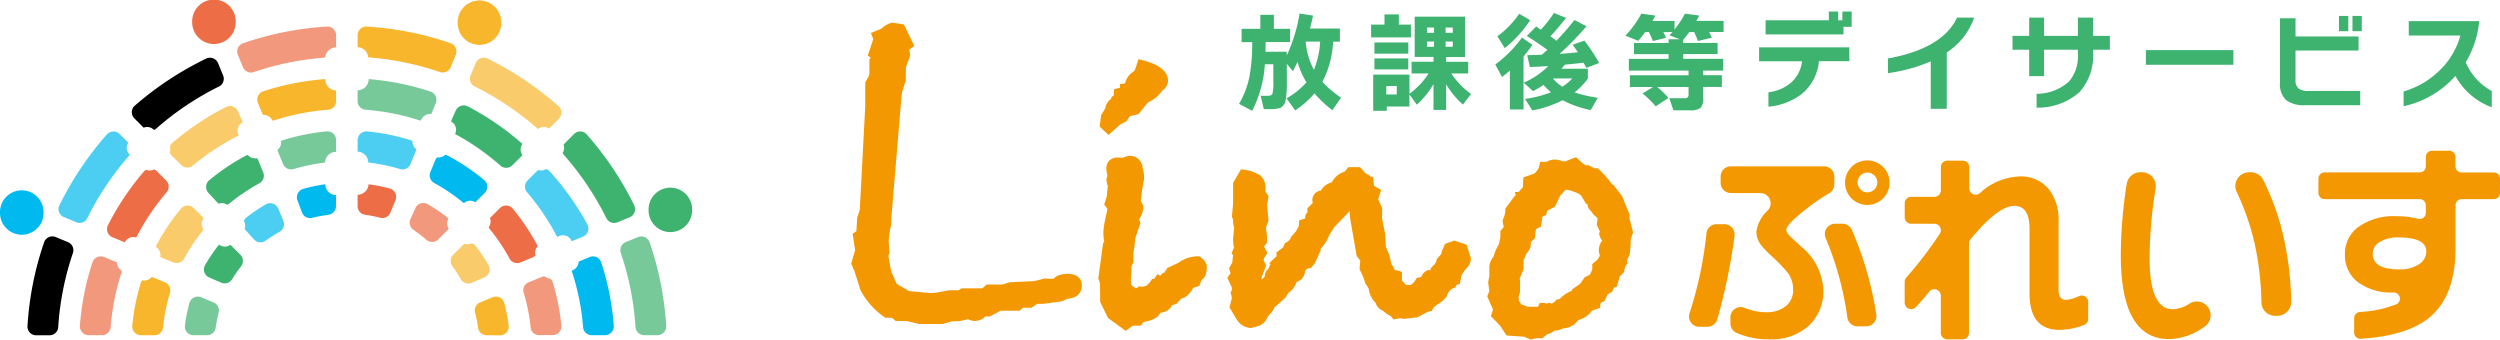 <svg id="ロゴ_横" xmlns="http://www.w3.org/2000/svg" width="295" height="40.063" viewBox="0 0 295 40.063">
  <path id="パス_1073" data-name="パス 1073" d="M374.12,7.271a11.352,11.352,0,0,1-1.265,4.749,12.253,12.253,0,0,0,2.2,1.869l-1.023,1.478a13.551,13.551,0,0,1-2.111-1.982,10.953,10.953,0,0,1-2.276,2.01l-1.023-1.426a8.815,8.815,0,0,0,2.348-1.893,9.742,9.742,0,0,1-1.047-2.4q-.266.556-.556,1.087l-.709-.858v2.058a11.839,11.839,0,0,1-.141,2.211,1.224,1.224,0,0,1-.58.9,3.454,3.454,0,0,1-1.289.165h-.709l-.367-1.567h.8c.33,0,.528-.085.592-.258a6.278,6.278,0,0,0,.1-1.535V9.945h-1a13.752,13.752,0,0,1-1.5,5.494l-1.543-.822a10.5,10.5,0,0,0,1.236-3.27,21.9,21.9,0,0,0,.314-4.015h-1.253V5.764h2.211V4.109h1.6V5.764h1.909V7.331h-2.88q0,.417-.024,1.136h2.513V8.91a18.811,18.811,0,0,0,1.514-4.95l1.591.242c-.117.564-.242,1.075-.367,1.526h3.536V7.283H374.1Zm-2.264,3.335a10.332,10.332,0,0,0,.733-3.335h-1.68l-.024.077A8.539,8.539,0,0,0,371.856,10.606Z" transform="translate(-216.811 -2.364)" fill="#3eb370"/>
  <path id="パス_1074" data-name="パス 1074" d="M406.41,6.935h-4.7V5.42h1.579V4.22h1.692v1.2h1.426V6.935Zm-.177,8.156h-2.678v.5h-1.6V11.325h4.281v2.259a9.047,9.047,0,0,0,2.259-2.4h-2.01V9.806h2.59V9.238h-2.223V4.482h5.937V9.242h-2.223V9.81h2.6v1.377h-2a9.692,9.692,0,0,0,2.336,2.425l-.959,1.249a10.638,10.638,0,0,1-1.982-2.388v3.021h-1.49V12.448a10.052,10.052,0,0,1-1.97,2.425l-.87-1.212v1.426ZM406.1,8.852h-4V7.527h4Zm0,1.857h-4v-1.3h4Zm-1.361,2.956v-1h-1.237v1Zm4.394-7.274v-.62H408.3v.62Zm0,1.651v-.62H408.3v.62Zm2.211-1.651v-.62H410.5v.62Zm0,1.651v-.62H410.5v.62Z" transform="translate(-239.918 -2.519)" fill="#3eb370"/>
  <path id="パス_1075" data-name="パス 1075" d="M441.425,15.182H439.81V10.6c-.286.254-.592.5-.922.757l-.8-1.478A14.276,14.276,0,0,0,441.235,6.7l1.236.858c-.33.479-.677.938-1.047,1.377Zm.781-10.532a14.263,14.263,0,0,1-3,3.3l-.87-1.4a10.977,10.977,0,0,0,2.578-2.654l1.3.757Zm6.807,6.907a8.769,8.769,0,0,1-1.567,1.615,15.3,15.3,0,0,0,2.739.632l-.834,1.454a12.538,12.538,0,0,1-3.323-1.164,12.563,12.563,0,0,1-3.576,1.2l-.846-1.353a13.567,13.567,0,0,0,3.057-.781,9.982,9.982,0,0,1-.886-.87,12.087,12.087,0,0,1-1.236.733l-1.1-1a9.192,9.192,0,0,0,2.9-1.957c-.64.04-1.365.081-2.171.113l-.314-1.4c.487-.008,1.067-.024,1.732-.052.145-.125.358-.318.644-.58-.81-.588-1.615-1.132-2.425-1.631l1.112-1.124c.117.085.3.209.544.379A13.08,13.08,0,0,0,445.009,3.8l1.438.58q-1.033,1.311-1.857,2.171c.31.226.548.4.709.532.733-.757,1.442-1.575,2.135-2.449l1.414.733a35.46,35.46,0,0,1-3.17,3.258c.7-.04,1.414-.1,2.147-.189-.161-.262-.362-.556-.608-.886l1.39-.491A23.566,23.566,0,0,1,450.35,9.7l-1.514.58c-.077-.133-.185-.338-.33-.608q-1.1.127-2.211.226c-.117.153-.254.31-.4.479h3.121v1.176ZM446,12.5a5.154,5.154,0,0,0,1.164-.971H444.9a4.363,4.363,0,0,0,1.1.971Z" transform="translate(-261.646 -2.269)" fill="#3eb370"/>
  <path id="パス_1076" data-name="パス 1076" d="M481.021,6.846l-1.567.379c-.125-.338-.278-.689-.455-1.059h-.443c-.246.338-.52.681-.822,1.035l-1.514-.608a12.224,12.224,0,0,0,1.881-2.6l1.655.226c-.085.169-.2.379-.354.632h2.614V5.859A10.763,10.763,0,0,0,483.24,3.99l1.692.226c-.076.141-.193.354-.354.632H487.8V6.161h-1.7c.077.145.181.367.314.669l-1.631.391c-.161-.4-.31-.757-.455-1.059h-.58c-.238.33-.471.636-.709.922V7.45h4.056V8.763h-4.056v.556h4.712v1.39H485.4v.544h2.2v1.39h-2.2v1.277a1.648,1.648,0,0,1-.31,1.192,2,2,0,0,1-1.281.286h-1.933L481.4,13.97h1.768a.572.572,0,0,0,.4-.1.577.577,0,0,0,.1-.391v-.834h-3.7a10.015,10.015,0,0,1,1.325,1.289l-1.5,1a9.874,9.874,0,0,0-1.555-1.514l1.224-.769h-2.715V11.26h6.923v-.544h-7.048V9.327h4.688V8.771h-4.08V7.458h4.08V7.015h1.325l-1.212-.467c.145-.153.258-.278.342-.379H480.7c.077.153.181.379.314.681Z" transform="translate(-284.419 -2.382)" fill="#3eb370"/>
  <path id="パス_1077" data-name="パス 1077" d="M526.033,9.23h-3.589a5.67,5.67,0,0,1-2.01,3.854A7.511,7.511,0,0,1,516.48,14.6V12.9a4.982,4.982,0,0,0,2.759-1.212,4.008,4.008,0,0,0,1.208-2.449H515.38V7.6h10.649V9.234Zm.266-4.056h-.958v.9h-9.195V4.405h7.467V3.37h1.1V4.405h.491V3.37h1.1v1.8Z" transform="translate(-307.807 -2.012)" fill="#3eb370"/>
  <path id="パス_1078" data-name="パス 1078" d="M563.3,5.15a8.083,8.083,0,0,1-3.234,4.116v6.646h-1.893V10.317a19.5,19.5,0,0,1-5.051,1.39V9.975q6.428-1.16,8.16-4.825H563.3Z" transform="translate(-330.347 -3.075)" fill="#3eb370"/>
  <path id="パス_1079" data-name="パス 1079" d="M601.115,8.94h-1.982v.242a6.5,6.5,0,0,1-1.591,4.749,7.385,7.385,0,0,1-5.079,1.845V14.144a5.707,5.707,0,0,0,3.838-1.466,4.58,4.58,0,0,0,1.035-3.246V8.94h-3.991v3.121H591.59V8.94h-1.97V7.309h1.97V5.15h1.756V7.309h3.991V5.15h1.792V7.309h1.982V8.94Z" transform="translate(-352.146 -3.075)" fill="#3eb370"/>
  <path id="パス_1080" data-name="パス 1080" d="M639.031,16.412H628.7V14.68h10.331Z" transform="translate(-375.486 -8.767)" fill="#3eb370"/>
  <path id="パス_1081" data-name="パス 1081" d="M677.451,15.192h-6.492a3.422,3.422,0,0,1-2.259-.608,2.572,2.572,0,0,1-.709-2.046v-7.6h1.833V7.081h7.439V8.748h-7.439V12.2a1.229,1.229,0,0,0,.379,1.035,1.868,1.868,0,0,0,1.164.278h6.09v1.679Zm-1.4-8.728h-1.1V4.66h1.1Zm1.591,0h-1.1V4.66h1.1Z" transform="translate(-398.952 -2.782)" fill="#3eb370"/>
  <path id="パス_1082" data-name="パス 1082" d="M714.617,16.35a8.037,8.037,0,0,1-4.293-3.7,11.378,11.378,0,0,1-6.114,3.572V14.477a9.925,9.925,0,0,0,4.044-2.288,8.989,8.989,0,0,0,2.654-4.305h-6.09V6.18h8.309a11.146,11.146,0,0,1-1.591,4.849,6.928,6.928,0,0,0,3.081,3.4V16.35Z" transform="translate(-420.584 -3.69)" fill="#3eb370"/>
  <path id="パス_1083" data-name="パス 1083" d="M500.224,55.883a70.334,70.334,0,0,1-2.034,9.839,1.216,1.216,0,0,1-1.172.9h-.963a1.209,1.209,0,0,1-1.152-1.579,45.417,45.417,0,0,0,2-9.453,1.209,1.209,0,0,1,1.2-1.075h.914a1.215,1.215,0,0,1,1.2,1.369Zm11.76-6.057a1.222,1.222,0,0,1-.644,1.071,22.186,22.186,0,0,0-2.7,1.861q-2.308,1.788-2.308,2.429c0,.234.189.524.572.882s.769.717,1.164,1.079a7.039,7.039,0,0,1,2.63,5.083,5.6,5.6,0,0,1-1.736,4.289,6.6,6.6,0,0,1-4.64,1.587,9.306,9.306,0,0,1-3.875-.769,1.219,1.219,0,0,1-.713-1.112v-.717a1.209,1.209,0,0,1,1.663-1.124,6.68,6.68,0,0,0,2.554.52,3.591,3.591,0,0,0,2.308-.7,2.446,2.446,0,0,0,.87-2.034,3.28,3.28,0,0,0-.62-1.909,18.212,18.212,0,0,0-1.784-1.861,12.554,12.554,0,0,1-1.289-1.313,2.661,2.661,0,0,1-.644-1.663A4.186,4.186,0,0,1,504.13,52.9l.012-.012a1.213,1.213,0,0,0-.882-2.046h-3.472a1.214,1.214,0,0,1-1.212-1.212V48.9a1.214,1.214,0,0,1,1.212-1.212H510.78a1.214,1.214,0,0,1,1.212,1.212v.914Zm3.758,16.747h-1.011a1.213,1.213,0,0,1-1.2-1.031,37.144,37.144,0,0,0-2.558-9.388,1.214,1.214,0,0,1,1.116-1.692h.858a1.213,1.213,0,0,1,1.12.741,40.633,40.633,0,0,1,2.88,9.96,1.22,1.22,0,0,1-1.2,1.41ZM518.509,49.6a2.627,2.627,0,1,1-.769-1.837A2.514,2.514,0,0,1,518.509,49.6Zm-1.442,0a1.164,1.164,0,1,0-1.982.818,1.106,1.106,0,0,0,.818.346,1.183,1.183,0,0,0,1.164-1.164Z" transform="translate(-295.542 -28.063)" fill="#f39800"/>
  <path id="パス_1084" data-name="パス 1084" d="M579.682,65.74a.76.76,0,0,1-.491.717,8.456,8.456,0,0,1-2.88.576q-3.546,0-3.548-4.314V55.1q0-2.7-1.784-2.7-1.957,0-5.183,3.951a.781.781,0,0,0-.177.491v10.54a.765.765,0,0,1-.765.765H563.06a.765.765,0,0,1-.765-.765V63a.764.764,0,0,0-1.357-.483q-.731.906-1.583,1.824a.766.766,0,0,1-1.325-.524V61.362a.763.763,0,0,1,.189-.5,47.443,47.443,0,0,0,3.959-5.175.755.755,0,0,0,.121-.415h0a.765.765,0,0,0-.765-.765H558.8a.765.765,0,0,1-.765-.765V52.1a.765.765,0,0,1,.765-.765h2.735a.765.765,0,0,0,.765-.765V47.825a.765.765,0,0,1,.765-.765h1.816a.765.765,0,0,1,.765.765v2.489a.765.765,0,0,0,1.257.584,7.267,7.267,0,0,1,4.6-1.969,4.245,4.245,0,0,1,3.621,1.611,5.883,5.883,0,0,1,1.067,3.669v7.91a2.159,2.159,0,0,0,.149.991.839.839,0,0,0,.818.371,4.1,4.1,0,0,0,1.446-.435.768.768,0,0,1,1.083.7v1.994Z" transform="translate(-333.279 -28.105)" fill="#f39800"/>
  <path id="パス_1085" data-name="パス 1085" d="M631.941,67.332A1.632,1.632,0,0,1,631.2,68.7a7.325,7.325,0,0,1-4.156,1.45q-5.7,0-5.7-9.92a54.692,54.692,0,0,1,.7-8.4,1.624,1.624,0,0,1,1.607-1.365h.205a1.626,1.626,0,0,1,1.6,1.9,52.019,52.019,0,0,0-.713,8.261q0,6.005,2.755,6a3.91,3.91,0,0,0,1.986-.681,1.624,1.624,0,0,1,2.465,1.385h0Zm7.886.073h-.274a1.625,1.625,0,0,1-1.619-1.583,34.841,34.841,0,0,0-.8-6.976,30.032,30.032,0,0,0-2.1-6.037,1.626,1.626,0,0,1,1.45-2.348h.2a1.629,1.629,0,0,1,1.442.87,28.947,28.947,0,0,1,2.332,6.372,37.753,37.753,0,0,1,.995,8.019,1.632,1.632,0,0,1-1.627,1.679Z" transform="translate(-371.09 -30.136)" fill="#f39800"/>
  <path id="パス_1086" data-name="パス 1086" d="M699.966,49.883H696.16a.725.725,0,0,0-.725.725v5.083q0,5.606-3.077,8.16-2.646,2.157-8.112,2.513a.728.728,0,0,1-.769-.725v-1.72a.731.731,0,0,1,.689-.725,13.414,13.414,0,0,0,4.261-.894.728.728,0,0,0-.306-1.4h-.032a6.664,6.664,0,0,1-4.068-1.14,3.959,3.959,0,0,1-1.635-3.371,3.9,3.9,0,0,1,1.623-3.25,7.133,7.133,0,0,1,4.426-1.24,10.436,10.436,0,0,1,2.582.3.725.725,0,0,0,.914-.7v-.894a.725.725,0,0,0-.725-.725H679.985a.725.725,0,0,1-.725-.725v-1.7a.724.724,0,0,1,.725-.725h11.221a.725.725,0,0,0,.725-.725V44.9a.724.724,0,0,1,.725-.725H694.7a.725.725,0,0,1,.725.725v1.112a.724.724,0,0,0,.725.725h3.806a.725.725,0,0,1,.725.725v1.7a.724.724,0,0,1-.725.725Zm-7.979,6.182q0-1.661-3.274-1.663a4.079,4.079,0,0,0-2.207.532,1.579,1.579,0,0,0-.842,1.377q0,1.861,3.1,1.861a4.1,4.1,0,0,0,2.356-.6,1.776,1.776,0,0,0,.866-1.514Z" transform="translate(-405.683 -26.385)" fill="#f39800"/>
  <path id="パス_1087" data-name="パス 1087" d="M274.844,36.277a3.32,3.32,0,0,0-1.192.246l-.447.338a9,9,0,0,1-.938-.044h-.056l-1.236.314-2.892.133-.846.27h-1.861l-.54.451h-2.461l-.314.226h-1.116l-1.736.314h-.661l-2.356-.217-1.45-.862L254.1,36l-.338-1.857.129-.342-.093-1.434.085-.773.085-.6a2.841,2.841,0,0,0,.141-.93v-.334l1.14-13.625.121-1.269.447-1.361.016-1.571.475-1.3.02-.109a1.545,1.545,0,0,0-.133-.64l.616-.483L255.6,6.843l-1.389-.213-.056.012a2.937,2.937,0,0,0-1.228.709l-1.224.5.274.729-.644,1.929.338.262-.149.2v1.679l-.068.282-.423.753v2.843l-.644,12.228-.3.854-.1,1.631-.439.29.29,1.965-.463,1.563.395.93c.238.709.463,1.43.673,2.139l.016.044a8.924,8.924,0,0,0,2.839,3.206l.077.056.842.044.411.362h1.3l1.45.35,2.771.008,1.087-.318.995-.044.938-.209a1.829,1.829,0,0,0,.757.209,2.12,2.12,0,0,0,1-.282l.242-.238a1.921,1.921,0,0,1,.282-.016h.3l1.261-.673h2.243l.4-.358h1.015l.628-.451H272l1.688-.226a2.026,2.026,0,0,0,1.12-.367c1.466-.113,1.78-.91,1.78-1.567,0-.52-.226-1.394-1.752-1.394Z" transform="translate(-148.934 -3.959)" fill="#f39800"/>
  <path id="パス_1088" data-name="パス 1088" d="M334.57,58.514a1.921,1.921,0,0,0-.8-.967l-.077-.048h-.27a3.869,3.869,0,0,0-2.183.757l-.826.391-.528.234-.1.282h-.1l-.077.27-.153-.024-.383.383-.3-.2-.314.419-.064.129-.274.04-.238.358-.419.419-.447.137-.483-.06-.109.161-.282.064-.463-.371-.073-.652.089-1.031-.04-.4.262-.612V57.04a12.984,12.984,0,0,0,.222-1.68l.608-1.772-.161-.479a2.438,2.438,0,0,0,.5-1.5v-.073l-.306-.608.294-2.106a1.749,1.749,0,0,0,.1-.673,3.529,3.529,0,0,0-.181-1.083v-.129l-.016-.1a1.517,1.517,0,0,0-1.51-1.208,2.237,2.237,0,0,0-.737.226h-.455a1.494,1.494,0,0,0-1.18.318,1.28,1.28,0,0,0-.366.987,2.768,2.768,0,0,0,.129.8c0,.024-.012.064-.028.125a1.425,1.425,0,0,1-.068.193l-.04.077.008.089a3.23,3.23,0,0,0,.185.834l-.044.064-.093,1.079-.31.987.113.133a1.685,1.685,0,0,1,.27.407l-.205.942a10.45,10.45,0,0,0-.278,1.728,6.923,6.923,0,0,0,.109,1.2l-.137.137-.564,4.136.189.564L322,62.884l.918,1.885,2.094,1.53.822-.616h.946l.338-.435.089-.02a3.559,3.559,0,0,0,1.53-.588l.072-.068c.141-.185.25-.326.326-.431a1.594,1.594,0,0,0,1.357-.89l.483-.121.592-.64.33-.109.068-.032a2.778,2.778,0,0,0,1-1.132l.737-.23.246-.693.149-.117c.33-.25.483-.741.483-1.555l-.02-.109Z" transform="translate(-192.175 -27.251)" fill="#f39800"/>
  <path id="パス_1089" data-name="パス 1089" d="M324.584,25.051l.753-.383.427-.608,1.027-.258.511-.656.612-.729a3.627,3.627,0,0,0,1.555-1.24l.072-.089v-.032a1.432,1.432,0,0,0,.721-1.156c0-1.144-1.079-1.986-3.206-2.5l-.278-.068-.427,1.281-.2.2-.113.077a2.2,2.2,0,0,0-.846,1.289l-.6.1V20.7l-.7.177-.048.749-.282.185V22a1.688,1.688,0,0,0-.713,1.14l-.491.806-.161,1.349,1.043.979,1.349-1.216Z" transform="translate(-192.431 -10.349)" fill="#f39800"/>
  <path id="パス_1090" data-name="パス 1090" d="M388.308,59.571l-.451-1.45-1.47-.491-1.083.4-.367.842-.093.379-.5.54-.016.085a1.153,1.153,0,0,1-.459.753l-.25.306-.04.2h0l-.25-.032-.085.036a1.263,1.263,0,0,0-.693.7l-.052.089-.54.121-.068.117a1.785,1.785,0,0,1-.616.7h-.54l-.064-.02-.451-.507V61.323l-.874-.242a1.958,1.958,0,0,0-.367-.661l-.25-1.087-.4-.946-.089-1.563-.358-1.724V53.807l-.471-1.031.354-1.112-.842-.5-.1-1-.362-.1-.032-.1-.552-.3-.6-.7h-1.373l-.439.536a2.391,2.391,0,0,0-1.273.878l-.306.415a1.887,1.887,0,0,0-1.224.938,1.122,1.122,0,0,0-1.011,1.188.746.746,0,0,0,.044.23V53.2l-.628.628v.415l-.02.1-.185.185-.077.5-.709.238v.6l-.35.665-.608.7-.052.181-.234.274-.451.3-.185.459-.773.58v.459l-.858.814.145.145a1.188,1.188,0,0,0-.205.483,1.2,1.2,0,0,0-.471.955l-.367.371v-.274l.528-1.422-.29-.536.036-.318.407-.584-.4-.793.346-.423v-.878l-.125-.91.314-.846-.181-1.824.193-1.027-.379-.568v-.31a1.9,1.9,0,0,0-.652-1.627,4.9,4.9,0,0,0-2.014-.661l-.214-.036-.938,1.607V53.3l-.141,1.51.141.375v.3a2.371,2.371,0,0,0,.129.616l-.133,1.309.036.741.081.286-.294.689.169.23-.081.85-.383.689.177.572-.375.56.532,1.164-.028.391-.129.133.157.681-.282,1.132.741,1.232a2.12,2.12,0,0,0,1.736,1.188h.048l.544-.145a1.834,1.834,0,0,0,1.462-1.228,2.5,2.5,0,0,0,.262-.306,1.889,1.889,0,0,0,.524-.781c.242-.185.661-.552,1.249-1.083l.411-.62a2.522,2.522,0,0,0,.946-1.273,1.4,1.4,0,0,0,.991-1.309l.25-.25.467-.093.431-.54.713-1.555-.032-.161.238-.242.524-.765.306-.673.564-.89,1.639-1.7.145-.189.024.064a8.529,8.529,0,0,0,.137,1.3l.689,3.943.423.548-.089,1,.427.9.294.878.113.113.254.431v.048a2.729,2.729,0,0,0,.805,1.6,1.525,1.525,0,0,0,.91.967,3.252,3.252,0,0,0,.874.6l.346.407.789-.157.391.089,1.639-.193,1.184-.636.5-.113.25-.451a2.055,2.055,0,0,0,.358-.286,3.347,3.347,0,0,0,1.144-.967l.048-.089a1.342,1.342,0,0,1,.834-.93l.153-.048.093-.274.427-.145.205-1.019.443-.689a1.765,1.765,0,0,0,.652-1.144v-.266l-.06-.06Z" transform="translate(-214.792 -29.246)" fill="#f39800"/>
  <path id="パス_1091" data-name="パス 1091" d="M452.519,53.3v-.471l-.878-2.171-1.027-1.337-.274-.157-.048-.125-.048-.081a14.578,14.578,0,0,0-1.381-1.518l-.089-.085h-.4L447.694,47h-.346l-.395-.25-.753-.7-1.285.5-.367-.032a1.955,1.955,0,0,0-1.824.085h-.765l-.048.254a1.641,1.641,0,0,1-.644,1.128l-1.285.463-.048,1.132-.508.576h-.439l.1.387c-.044.036-.1.081-.161.133l-1.063,1.446v.1a2.608,2.608,0,0,1-.282,1.164l-.032.064V53.7l.117.584a3.67,3.67,0,0,1-.31.379l-.081.089v.761l-.149.7.012.028-.056.1a5.987,5.987,0,0,0-.624,1.478,1.949,1.949,0,0,0-.487,1.414V60.1l-.137.7.133,1.051-.242.632.681,1.539-.246.785,1.1,1.148L438,67.09l2.038.141.81.334.693-.149h.656l.624-.479.395-.121.459-.3a2.255,2.255,0,0,0,1.019-.27,2.2,2.2,0,0,0,1.768-.983l.069-.016a2.855,2.855,0,0,0,1.555-1.075l.955-.35.048-.564.479-.238.362-.777.552-.322.169-.463.375-.141.334-1.2.5-.5.141-.656.246-.342V58.1l.226-.375.036-.1a10.089,10.089,0,0,0,.141-1.853l.282-.85-.419-1.623Zm-3.5,4.406-.113.137-.181.31-.608.507v.661l-.205.431-.04.145-.657.33-.508.745-.926.657-.077.193a3.722,3.722,0,0,0-1.426.955l-.411.093-.125.193-.4.278-.31-.117-.326.109a.789.789,0,0,0-.4-.089h-.391l-.181.451h-1.257l-.713-.262-.3-.427-.036-.483.165-.572.012-1.4-.064-.161.471-1.148V58.185c.145-.29.262-.548.354-.789a1.513,1.513,0,0,0,.5-1.12V56.1l-.02-.012.516-.479v-.137a3.764,3.764,0,0,1,.133-.946l.56-.278.181-1.164.431-.213.137-.5.918-.479.608-1.3.669-.729a.818.818,0,0,0,.29.06l.29.068.9.342.322.25.584.971.165.028a1.092,1.092,0,0,0,.443.842,2.034,2.034,0,0,0,.669.729l.077.093-.085.81.371.781-.1.173.012.109a1.41,1.41,0,0,0,.367.769l-.1.109a1.969,1.969,0,0,0-.314,1.015,2.517,2.517,0,0,0,.141.7Z" transform="translate(-260.23 -27.502)" fill="#f39800"/>
  <path id="パス_1092" data-name="パス 1092" d="M138.386,42.939a1.026,1.026,0,0,1-1.394.056,28.777,28.777,0,0,0-5.373-3.746c-.274.656-.608,1.45-.886,2.09a1.11,1.11,0,0,1-.254.362,1.1,1.1,0,0,1,.266.093,25.59,25.59,0,0,1,4.314,2.888,1.028,1.028,0,0,1,.068,1.518l-1.108,1.108a1.24,1.24,0,0,1,.177.149l1.321,1.369a1.134,1.134,0,0,1,.23.358.734.734,0,0,1,.052-.064L136.924,48a1.027,1.027,0,0,1,1.514.068,25.557,25.557,0,0,1,2.888,4.31,1.01,1.01,0,0,1,.048.117,1.093,1.093,0,0,1,.411-.3c.588-.242,1.281-.532,1.889-.793a28.1,28.1,0,0,0-3.552-5.276,1.019,1.019,0,0,1,.06-1.381l1.124-1.124a1.2,1.2,0,0,1,.137-.113,1.045,1.045,0,0,1-.451-.278l-1.329-1.377a1.211,1.211,0,0,1-.089-.113c-.024.028-.044.06-.072.089l-1.116,1.116Z" transform="translate(-77.928 -23.441)" fill="none"/>
  <path id="パス_1093" data-name="パス 1093" d="M45.2,43.168l-1.091-1.083a1.014,1.014,0,0,1-.246-.407,1.028,1.028,0,0,1-.254.431l-1.329,1.377a1.139,1.139,0,0,1-.266.2.974.974,0,0,1,.3.2l1.108,1.108a1.025,1.025,0,0,1,.06,1.39,28.179,28.179,0,0,0-3.593,5.349c.028.012.06.016.089.028.661.3,1.478.681,2.131.995a.783.783,0,0,1,.1.06,1.283,1.283,0,0,1,.077-.193,25.576,25.576,0,0,1,2.88-4.3,1.03,1.03,0,0,1,1.522-.068L47.8,49.37c.024.024.044.052.064.077.016-.02.032-.044.048-.064l1.309-1.377a1.078,1.078,0,0,1,.411-.266.875.875,0,0,1-.145-.129l-1.067-1.148a1.035,1.035,0,0,1,.1-1.5,25.487,25.487,0,0,1,4.33-2.9,1.106,1.106,0,0,1,.205-.085,1.189,1.189,0,0,1-.185-.29c-.262-.624-.584-1.377-.862-2.006a28.044,28.044,0,0,0-5.429,3.544,1.022,1.022,0,0,1-1.377-.056Z" transform="translate(-23.824 -23.698)" fill="none"/>
  <path id="パス_1094" data-name="パス 1094" d="M90.817,28.742a1.015,1.015,0,0,1-.93-1.019V26.45H89.85l-2.38.036c-.04,0-.081-.008-.121-.008v1.236a1.03,1.03,0,0,1-.938,1.027,27.742,27.742,0,0,0-6.42,1.273.889.889,0,0,1-.141.032c.294.661.652,1.482.934,2.143a1.119,1.119,0,0,1,.073.27.983.983,0,0,1,.282-.145A25.355,25.355,0,0,1,86.226,31.3a1.03,1.03,0,0,1,1.124,1.023v1.394a.156.156,0,0,0,.036,0l2.368-.036c.044,0,.089.008.133.012V32.33A1.032,1.032,0,0,1,91.014,31.3a25.442,25.442,0,0,1,5.079,1.011,1.061,1.061,0,0,1,.278.141,1.123,1.123,0,0,1,.085-.375c.278-.632.612-1.4.882-2.046a.908.908,0,0,1-.089-.02,27.63,27.63,0,0,0-6.436-1.277Z" transform="translate(-47.69 -15.796)" fill="none"/>
  <path id="パス_1095" data-name="パス 1095" d="M5.139,58.448a2.57,2.57,0,1,0-5.139,0A2.57,2.57,0,1,0,5.139,58.448Z" transform="translate(0 -33.371)" fill="#00b9ef"/>
  <path id="パス_1096" data-name="パス 1096" d="M61.439,2.568a2.57,2.57,0,1,0-5.139,0A2.57,2.57,0,1,0,61.439,2.568Z" transform="translate(-33.625 0.003)" fill="#ed6d46"/>
  <path id="パス_1097" data-name="パス 1097" d="M139.229,2.828a2.57,2.57,0,1,0-5.139,0A2.57,2.57,0,1,0,139.229,2.828Z" transform="translate(-80.084 -0.153)" fill="#f8b62d"/>
  <path id="パス_1098" data-name="パス 1098" d="M190.02,57.678a2.57,2.57,0,1,0,5.139,0A2.57,2.57,0,1,0,190.02,57.678Z" transform="translate(-113.488 -32.912)" fill="#3eb370"/>
  <path id="パス_1099" data-name="パス 1099" d="M81.161,10.238V8.8a1.029,1.029,0,0,0-1.1-1.023A37.5,37.5,0,0,0,70.19,9.739a1.029,1.029,0,0,0-.624,1.365l.608,1.466a1.017,1.017,0,0,0,1.265.58,33.948,33.948,0,0,1,8.43-1.712,1.308,1.308,0,0,1,1.293-1.2Z" transform="translate(-41.501 -4.643)" fill="#ed6d46" opacity="0.7"/>
  <path id="パス_1100" data-name="パス 1100" d="M88.215,40.91V39.516a1.028,1.028,0,0,0-1.124-1.023A25.3,25.3,0,0,0,82,39.508a.983.983,0,0,0-.282.145,1.089,1.089,0,0,1-.423,1.019.957.957,0,0,0,.06.209l.608,1.466a1.016,1.016,0,0,0,1.232.588,22.129,22.129,0,0,1,3.717-.769,1.3,1.3,0,0,1,1.3-1.261Z" transform="translate(-48.556 -22.986)" fill="#3eb370" opacity="0.7"/>
  <path id="パス_1101" data-name="パス 1101" d="M41.179,25.377s.04.04.06.056a1.121,1.121,0,0,0,.238-.149A34.07,34.07,0,0,1,48.908,20.3a1.018,1.018,0,0,0,.479-1.3l-.6-1.462a1.029,1.029,0,0,0-1.406-.524,38.094,38.094,0,0,0-8.418,5.55,1.028,1.028,0,0,0-.048,1.5l1.1,1.1a1.088,1.088,0,0,1,1.164.217Z" transform="translate(-23.059 -10.096)"/>
  <path id="パス_1102" data-name="パス 1102" d="M131.277,50.946l1.108-1.108a1.031,1.031,0,0,0-.068-1.518A25.428,25.428,0,0,0,128,45.433a1.1,1.1,0,0,0-.266-.093,1.2,1.2,0,0,1-.971.31,1.042,1.042,0,0,0-.193.29l-.6,1.43a1.022,1.022,0,0,0,.451,1.3,22.171,22.171,0,0,1,3.468,2.356c.012.012.028.016.04.028a1.088,1.088,0,0,1,1.345-.1Z" transform="translate(-75.185 -27.078)" fill="#00b9ef"/>
  <path id="パス_1103" data-name="パス 1103" d="M111.254,39.655a1,1,0,0,0-.278-.141A25.272,25.272,0,0,0,105.9,38.5a1.032,1.032,0,0,0-1.128,1.027v1.357a1.3,1.3,0,0,1,1.249,1.208v.077a21.518,21.518,0,0,1,3.758.773,1.021,1.021,0,0,0,1.236-.592l.6-1.458a1.049,1.049,0,0,0,.068-.306,1.1,1.1,0,0,1-.435-.93Z" transform="translate(-62.573 -22.992)" fill="#00b9ef" opacity="0.7"/>
  <path id="パス_1104" data-name="パス 1104" d="M147.006,25.273l.056-.044,1.112-1.112a1.033,1.033,0,0,0-.048-1.506,37.9,37.9,0,0,0-8.349-5.6,1.036,1.036,0,0,0-1.414.528l-.6,1.45a1.025,1.025,0,0,0,.483,1.313,34.3,34.3,0,0,1,7.419,4.974.408.408,0,0,0,.052.036,1.089,1.089,0,0,1,1.293-.044Z" transform="translate(-82.23 -10.096)" fill="#f8b62d" opacity="0.7"/>
  <path id="パス_1105" data-name="パス 1105" d="M51.3,61.712c-.02-.024-.04-.052-.064-.077L50.129,60.52a1.03,1.03,0,0,0-1.522.068,25.739,25.739,0,0,0-2.88,4.3,1.285,1.285,0,0,0-.077.193,1.16,1.16,0,0,1,.528,1.208.561.561,0,0,0,.068.036l1.454.6a1.026,1.026,0,0,0,1.3-.455,21.782,21.782,0,0,1,2.288-3.415,1.089,1.089,0,0,1,.028-1.341Z" transform="translate(-27.264 -35.963)" fill="#f8b62d" opacity="0.7"/>
  <path id="パス_1106" data-name="パス 1106" d="M106.019,11.41a34.073,34.073,0,0,1,8.466,1.736,1.025,1.025,0,0,0,1.273-.584l.6-1.454a1.03,1.03,0,0,0-.62-1.369,37.445,37.445,0,0,0-9.868-1.961,1.031,1.031,0,0,0-1.1,1.027v1.4a1.3,1.3,0,0,1,1.249,1.2Z" transform="translate(-62.573 -4.643)" fill="#f8b62d"/>
  <path id="パス_1107" data-name="パス 1107" d="M173.292,47.221a37.923,37.923,0,0,0-5.6-8.357,1.03,1.03,0,0,0-1.5-.048l-1.116,1.116a1.085,1.085,0,0,0-.121.149,1.088,1.088,0,0,1-.1.951.925.925,0,0,0,.177.294,34.269,34.269,0,0,1,4.978,7.427,1.025,1.025,0,0,0,1.3.483l1.458-.6a1.032,1.032,0,0,0,.528-1.406Z" transform="translate(-98.455 -23.002)" fill="#3eb370"/>
  <path id="パス_1108" data-name="パス 1108" d="M25.38,39.833l-1.027-1.027a1.026,1.026,0,0,0-1.494.048,37.871,37.871,0,0,0-5.606,8.361,1.024,1.024,0,0,0,.524,1.4l1.466.608a1.013,1.013,0,0,0,1.3-.479,34.07,34.07,0,0,1,4.982-7.431.684.684,0,0,0,.04-.056l-.036-.036a1.091,1.091,0,0,1-.149-1.394Z" transform="translate(-10.24 -22.996)" fill="#00b9ef" opacity="0.7"/>
  <path id="パス_1109" data-name="パス 1109" d="M65.3,45.38a1,1,0,0,0-.205.085,25.251,25.251,0,0,0-4.33,2.9,1.035,1.035,0,0,0-.1,1.5l1.067,1.148a.874.874,0,0,0,.145.129,1.1,1.1,0,0,1,.995.121,1.058,1.058,0,0,0,.27-.153,23.318,23.318,0,0,1,3.528-2.376,1.024,1.024,0,0,0,.459-1.3l-.6-1.454a.979.979,0,0,0-.121-.209,1.192,1.192,0,0,1-1.112-.391Z" transform="translate(-36.071 -27.102)" fill="#3eb370"/>
  <path id="パス_1110" data-name="パス 1110" d="M12.832,69.926l-1.454-.6a1.03,1.03,0,0,0-1.369.62,37.442,37.442,0,0,0-1.961,9.872,1.031,1.031,0,0,0,1.027,1.1h1.575a1.022,1.022,0,0,0,1.023-.951,33.974,33.974,0,0,1,1.74-8.768,1.02,1.02,0,0,0-.584-1.269Z" transform="translate(-4.805 -41.354)"/>
  <path id="パス_1111" data-name="パス 1111" d="M124.6,61.324a1,1,0,0,0-.181-.189,18.66,18.66,0,0,0-2.284-1.53,1.024,1.024,0,0,0-1.438.479l-.576,1.289a1.022,1.022,0,0,0,.354,1.265,16.1,16.1,0,0,1,1.535,1.188,1.029,1.029,0,0,0,1.39-.056l1.1-1.1a1.152,1.152,0,0,0,.141-.173,1.094,1.094,0,0,1-.044-1.168Z" transform="translate(-71.685 -35.518)" fill="#ed6d46" opacity="0.7"/>
  <path id="パス_1112" data-name="パス 1112" d="M133.714,71.318a1.174,1.174,0,0,0-.25.177l-1.12,1.12a1.035,1.035,0,0,0-.1,1.345,15.69,15.69,0,0,1,.975,1.518,1.037,1.037,0,0,0,1.3.447l1.49-.636a1.03,1.03,0,0,0,.5-1.454A19.007,19.007,0,0,0,135,71.58a.985.985,0,0,0-.475-.33,1.1,1.1,0,0,1-.814.068Z" transform="translate(-78.863 -42.552)" fill="#f8b62d" opacity="0.7"/>
  <path id="パス_1113" data-name="パス 1113" d="M142.584,87.643a1.026,1.026,0,0,0-1.381-.669l-1.466.608a1.024,1.024,0,0,0-.6,1.2,15.433,15.433,0,0,1,.354,1.788,1.026,1.026,0,0,0,1.007.886l1.579.012a1.025,1.025,0,0,0,1.027-1.144,19.08,19.08,0,0,0-.524-2.686Z" transform="translate(-83.081 -51.897)" fill="#f8b62d"/>
  <path id="パス_1114" data-name="パス 1114" d="M183.829,69.335l-1.454.6a1.024,1.024,0,0,0-.584,1.269,33.944,33.944,0,0,1,1.74,8.764,1.029,1.029,0,0,0,1.027.95h1.575a1.038,1.038,0,0,0,1.023-1.1,37.454,37.454,0,0,0-1.957-9.851,1.03,1.03,0,0,0-1.369-.624Z" transform="translate(-108.541 -41.366)" fill="#3eb370" opacity="0.7"/>
  <path id="パス_1115" data-name="パス 1115" d="M77.164,28.062a.1.1,0,0,1,.008.02.889.889,0,0,0,.141-.032,27.742,27.742,0,0,1,6.42-1.273,1.024,1.024,0,0,0,.938-1.027V24.513a1.3,1.3,0,0,1-1.261-1.232V23.16A31.275,31.275,0,0,0,76.08,24.6a1.032,1.032,0,0,0-.636,1.373l.58,1.414a1.164,1.164,0,0,1,1.14.673Z" transform="translate(-45.011 -13.831)" fill="#f8b62d"/>
  <path id="パス_1116" data-name="パス 1116" d="M34.8,57.667a28.179,28.179,0,0,1,3.593-5.349,1.029,1.029,0,0,0-.06-1.39l-1.108-1.108a.974.974,0,0,0-.3-.2,1.081,1.081,0,0,1-.951.044,1.034,1.034,0,0,0-.266.213,31.461,31.461,0,0,0-4.237,6.327A1.034,1.034,0,0,0,32,57.631l1.45.6h.008a1.094,1.094,0,0,1,1.349-.564Z" transform="translate(-18.729 -29.634)" fill="#ed6d46"/>
  <path id="パス_1117" data-name="パス 1117" d="M49.76,36.531a1.042,1.042,0,0,0,.246.407L51.1,38.021a1.017,1.017,0,0,0,1.377.056A28.044,28.044,0,0,1,57.9,34.533c-.02-.044-.04-.089-.056-.133a1.1,1.1,0,0,1,.516-1.41l-.552-1.3a1.03,1.03,0,0,0-1.414-.516,31.6,31.6,0,0,0-6.339,4.249,1.021,1.021,0,0,0-.3.455,1.112,1.112,0,0,1,0,.648Z" transform="translate(-29.719 -18.551)" fill="#f8b62d" opacity="0.7"/>
  <path id="パス_1118" data-name="パス 1118" d="M132.64,34.165l-.036.085a28.774,28.774,0,0,1,5.373,3.746,1.026,1.026,0,0,0,1.394-.056l1.116-1.116a.773.773,0,0,0,.072-.089,1.094,1.094,0,0,1-.008-1.293.86.86,0,0,0-.117-.125,31.8,31.8,0,0,0-6.335-4.326,1.029,1.029,0,0,0-1.414.5l-.564,1.277a1.1,1.1,0,0,1,.524,1.39Z" transform="translate(-78.908 -18.44)" fill="#3eb370"/>
  <path id="パス_1119" data-name="パス 1119" d="M27.77,75.829c-.024-.012-.044-.024-.064-.036l-1.45-.6a1.034,1.034,0,0,0-1.377.632A31.263,31.263,0,0,0,23.4,83.3a1.039,1.039,0,0,0,1.031,1.116H26a1.024,1.024,0,0,0,1.027-.938A27.818,27.818,0,0,1,28.3,77.054a1.272,1.272,0,0,0,.044-.242,1.166,1.166,0,0,1-.568-.983Z" transform="translate(-13.971 -44.86)" fill="#ed6d46" opacity="0.7"/>
  <path id="パス_1120" data-name="パス 1120" d="M104.77,24.491v1.273a1.018,1.018,0,0,0,.93,1.019,27.714,27.714,0,0,1,6.436,1.277c.028.008.056.012.089.02.012-.032.028-.064.04-.1a1.172,1.172,0,0,1,1.2-.689L114,26.009a1.028,1.028,0,0,0-.628-1.369,31.453,31.453,0,0,0-7.3-1.47v.056a1.3,1.3,0,0,1-1.3,1.261Z" transform="translate(-62.573 -13.837)" fill="#3eb370" opacity="0.7"/>
  <path id="パス_1121" data-name="パス 1121" d="M39.905,81.519a1.061,1.061,0,0,0-.141.278,25.255,25.255,0,0,0-1.011,5.083,1.034,1.034,0,0,0,1.027,1.128h1.579a1.022,1.022,0,0,0,1.019-.914A21.474,21.474,0,0,1,43.2,83a1.022,1.022,0,0,0-.592-1.24l-1.462-.6c-.04-.016-.077-.024-.117-.036a1.087,1.087,0,0,1-1.124.4Z" transform="translate(-23.142 -48.447)" fill="#f8b62d"/>
  <path id="パス_1122" data-name="パス 1122" d="M155.451,81.041l-1.53.632a.987.987,0,0,0-.572,1.192,21.428,21.428,0,0,1,.83,4.152.985.985,0,0,0,.991.882l1.643-.012A.994.994,0,0,0,157.8,86.8a24.889,24.889,0,0,0-1.015-5.135,1.006,1.006,0,0,0-.27-.427,1.1,1.1,0,0,1-.665-.274,1.037,1.037,0,0,0-.395.073Z" transform="translate(-91.562 -48.352)" fill="#ed6d46" opacity="0.7"/>
  <path id="パス_1123" data-name="パス 1123" d="M148.944,65.009c-.016-.04-.028-.077-.048-.117a25.394,25.394,0,0,0-2.888-4.31,1.027,1.027,0,0,0-1.514-.068l-1.124,1.124-.052.064a1.087,1.087,0,0,1-.157,1.071,1.116,1.116,0,0,0,.137.23,21.921,21.921,0,0,1,2.332,3.476,1.014,1.014,0,0,0,1.285.451l1.466-.608a.969.969,0,0,0,.31-.205,1.19,1.19,0,0,1,.25-1.1Z" transform="translate(-85.501 -35.961)" fill="#ed6d46"/>
  <path id="パス_1124" data-name="パス 1124" d="M155.373,49.631a.728.728,0,0,0-.137.113l-1.124,1.124a1.019,1.019,0,0,0-.06,1.381,27.773,27.773,0,0,1,3.552,5.276c.085-.036.177-.077.258-.109a1.1,1.1,0,0,1,1.458.624l1.337-.548a1.029,1.029,0,0,0,.524-1.426,32.237,32.237,0,0,0-4.446-6.275,1.017,1.017,0,0,0-.427-.282,1.089,1.089,0,0,1-.93.125Z" transform="translate(-91.862 -29.568)" fill="#00b9ef" opacity="0.7"/>
  <path id="パス_1125" data-name="パス 1125" d="M61.544,71.69a1.074,1.074,0,0,0-.149.153,19.209,19.209,0,0,0-1.522,2.268,1.026,1.026,0,0,0,.491,1.446l1.422.616a1.026,1.026,0,0,0,1.289-.419,16.421,16.421,0,0,1,1.051-1.518,1.032,1.032,0,0,0-.081-1.361L62.93,71.758c-.024-.024-.048-.04-.072-.06a1.082,1.082,0,0,1-1.309-.008Z" transform="translate(-35.679 -42.815)" fill="#3eb370"/>
  <path id="パス_1126" data-name="パス 1126" d="M57.547,87.582l-1.466-.608a1.024,1.024,0,0,0-1.381.665,19.4,19.4,0,0,0-.532,2.666,1.028,1.028,0,0,0,1.023,1.148h1.591a1.025,1.025,0,0,0,1.015-.886,16.1,16.1,0,0,1,.35-1.776A1.027,1.027,0,0,0,57.547,87.582Z" transform="translate(-32.347 -51.896)" fill="#3eb370" opacity="0.7"/>
  <path id="パス_1127" data-name="パス 1127" d="M167.673,76.738l-.113.048a.934.934,0,0,0,.044.254,27.706,27.706,0,0,1,1.277,6.44,1.012,1.012,0,0,0,1.019.926h1.587A1.033,1.033,0,0,0,172.5,83.3a31.393,31.393,0,0,0-1.482-7.491,1.021,1.021,0,0,0-1.361-.624l-1.3.54a1.165,1.165,0,0,1-.681,1.011Z" transform="translate(-100.074 -44.854)" fill="#00b9ef"/>
  <path id="パス_1128" data-name="パス 1128" d="M104.764,55.238v1.349a1.02,1.02,0,0,0,.882,1.011,15.361,15.361,0,0,1,1.784.354,1.024,1.024,0,0,0,1.2-.6l.608-1.47a1.022,1.022,0,0,0-.673-1.381,18.433,18.433,0,0,0-2.509-.5,1.3,1.3,0,0,1-1.3,1.232Z" transform="translate(-62.567 -32.256)" fill="#ed6d46"/>
  <path id="パス_1129" data-name="パス 1129" d="M90.347,54.02v-.04a19.477,19.477,0,0,0-2.618.548,1.03,1.03,0,0,0-.677,1.353l.536,1.434a1.016,1.016,0,0,0,1.2.624,17.643,17.643,0,0,1,1.905-.354,1.034,1.034,0,0,0,.906-1.023v-1.3a1.3,1.3,0,0,1-1.261-1.232Z" transform="translate(-51.952 -32.238)" fill="#00b9ef"/>
  <path id="パス_1130" data-name="パス 1130" d="M71.539,62.55a1.087,1.087,0,0,0,.1.137l1.015,1.12A1.016,1.016,0,0,0,74,63.951a16.777,16.777,0,0,1,1.675-1.059,1.023,1.023,0,0,0,.439-1.281l-.608-1.462a1.025,1.025,0,0,0-1.446-.5A19.409,19.409,0,0,0,71.756,61.2a.989.989,0,0,0-.306.415A1.1,1.1,0,0,1,71.539,62.55Z" transform="translate(-42.673 -35.544)" fill="#00b9ef" opacity="0.7"/>
  <path id="パス_1131" data-name="パス 1131" d="M76.51,71.8Z" transform="translate(-45.695 -42.881)" fill="#3eb370"/>
  <path id="パス_1132" data-name="パス 1132" d="M164.68,98.21v0h0v0Z" transform="translate(-98.354 -58.654)" fill="#3eb370"/>
</svg>
